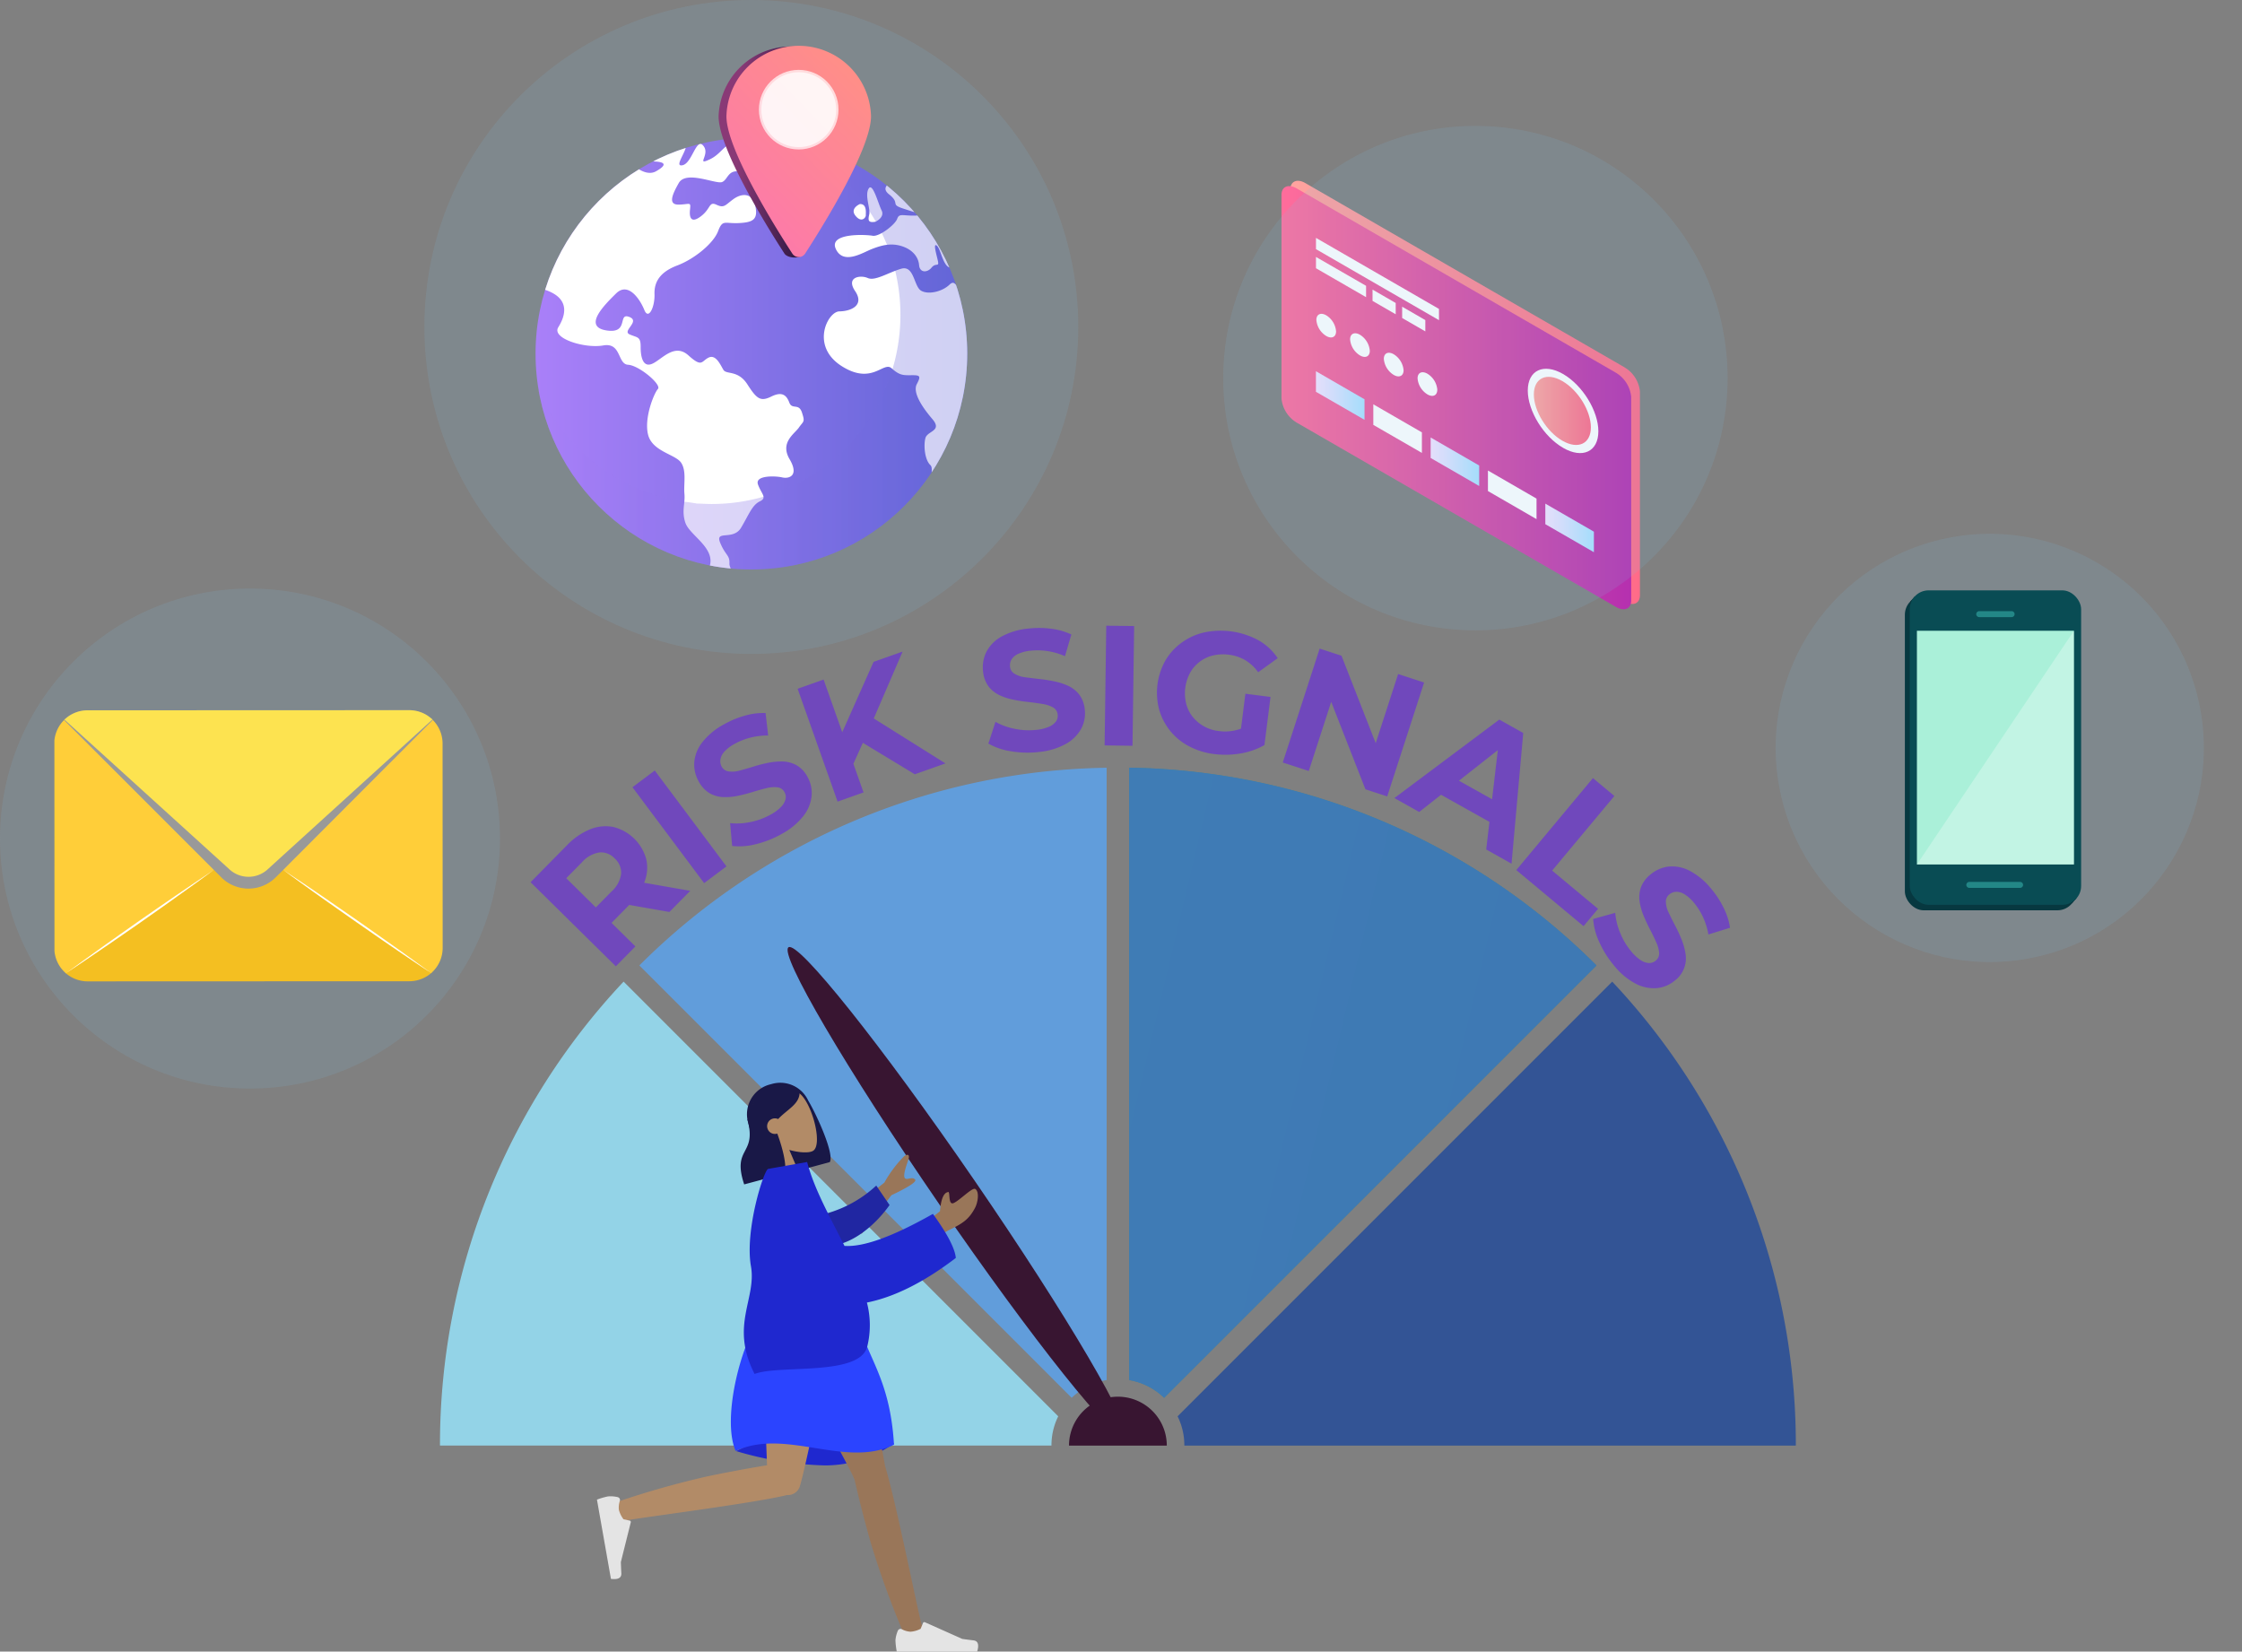 <svg xmlns="http://www.w3.org/2000/svg" width="517.73" height="381.37" viewBox="0 0 517.73 381.37"><rect x="0" y="0" width="517.73" height="381.37" fill="#808080" stroke="none"/><defs><linearGradient id="a" x2="1" y1=".5" y2=".5" gradientUnits="objectBoundingBox"><stop offset="0" stop-color="#ffa49f"/><stop offset="1" stop-color="#ff6b89"/></linearGradient><linearGradient id="b" x2="1" y1=".5" y2=".5" gradientUnits="objectBoundingBox"><stop offset="0" stop-color="#ff6d9b"/><stop offset="1" stop-color="#b530af"/></linearGradient><linearGradient id="c" x2="1" y1=".5" y2=".5" gradientUnits="objectBoundingBox"><stop offset="0" stop-color="#f5e3ff"/><stop offset=".36" stop-color="#dde2ff"/><stop offset="1" stop-color="#abe2ff"/></linearGradient><linearGradient id="d" x1="1.52" x2="-1.38" y1=".93" y2="0" gradientUnits="objectBoundingBox"><stop offset="0" stop-color="#1e769a"/><stop offset=".55" stop-color="#238b9f"/><stop offset="1" stop-color="#2698a2"/></linearGradient><linearGradient id="f" x2="1" y1=".5" y2=".5" gradientUnits="objectBoundingBox"><stop offset="0" stop-color="#aa80f9"/><stop offset="1" stop-color="#6165d7"/></linearGradient><linearGradient id="g" x2="1" y1=".5" y2=".5" gradientUnits="objectBoundingBox"><stop offset="0" stop-color="#aa80f9"/><stop offset="1" stop-color="#6165d7"/></linearGradient><linearGradient id="h" x1=".13" x2=".58" y1=".47" y2=".5" gradientUnits="objectBoundingBox"><stop offset="0" stop-color="#893976"/><stop offset="1" stop-color="#311944"/></linearGradient><linearGradient id="i" x1=".77" x2="-.13" y1="-.04" y2="1.23" gradientUnits="objectBoundingBox"><stop offset="0" stop-color="#ff9085"/><stop offset="1" stop-color="#fb6fbb"/></linearGradient><clipPath id="e"><circle cx="49.84" cy="49.84" r="49.84" fill="none"/></clipPath><clipPath id="j"><path fill="none" d="M0 0h88.03v131.35H0z"/></clipPath></defs><g><path fill="url(#a)" d="m220.55 63.17-73.7-42.54c-1.94-1.13-3.52-.46-3.52 1.49v47.02a7.3 7.3 0 0 0 3.53 5.56l73.7 42.55c1.94 1.12 3.51.45 3.51-1.5V68.74a7.3 7.3 0 0 0-3.52-5.56" transform="translate(154.63 21.67)"/><path fill="url(#b)" d="m219.57 117.84-73.7-42.55a7.3 7.3 0 0 1-3.52-5.56V22.71c0-1.95 1.58-2.61 3.53-1.49l73.7 42.55a7.3 7.3 0 0 1 3.52 5.56v47.02c0 1.95-1.58 2.61-3.53 1.49" transform="translate(153.58 22.3)"/><path fill="#fff" d="M360.95 103.4c-4.5-2.58-8.15-8.52-8.15-13.22s3.66-6.41 8.15-3.82 8.15 8.53 8.15 13.23-3.65 6.42-8.15 3.82"/><path fill="url(#a)" d="M183.55 53.52c0 3.8-2.95 5.18-6.58 3.09s-6.59-6.89-6.59-10.69 2.95-5.18 6.59-3.08 6.58 6.88 6.58 10.68" transform="translate(183.82 45.16)"/><path fill="#fff" d="M308.53 76.51c0 1.32-1.02 1.8-2.27 1.07a4.8 4.8 0 0 1-2.28-3.7c0-1.32 1.02-1.8 2.28-1.07a4.8 4.8 0 0 1 2.27 3.7M316.32 81c0 1.32-1.01 1.8-2.27 1.07a4.8 4.8 0 0 1-2.28-3.7c0-1.32 1.02-1.8 2.28-1.07a4.8 4.8 0 0 1 2.27 3.7M324.12 85.5c0 1.32-1.02 1.8-2.28 1.07a4.8 4.8 0 0 1-2.28-3.7c0-1.32 1.02-1.8 2.28-1.07a4.8 4.8 0 0 1 2.28 3.7M331.9 90c0 1.32-1.01 1.8-2.27 1.07a4.8 4.8 0 0 1-2.28-3.7c0-1.32 1.02-1.8 2.28-1.07a4.8 4.8 0 0 1 2.28 3.7"/><path fill="url(#c)" d="m157.4 52.45-11.22-6.47v-4.75l11.22 6.48Z" transform="translate(157.7 44.49)"/><path fill="#fff" d="m328.35 104.58-11.22-6.47v-4.75l11.22 6.48Z"/><path fill="url(#c)" d="m170.13 59.8-11.21-6.47V48.6l11.21 6.47Z" transform="translate(171.45 52.42)"/><path fill="#fff" d="m354.82 119.87-11.22-6.48v-4.74l11.22 6.48Z"/><path fill="url(#c)" d="m182.87 67.16-11.22-6.47v-4.75l11.22 6.48Z" transform="translate(185.2 60.35)"/><path fill="#fff" d="m332.3 73.93-28.41-16.4v-2.6l28.4 16.4ZM315.46 68.62l-11.57-6.68v-2.61L315.46 66ZM322.3 72.57l-5.35-3.09v-2.61l5.35 3.09ZM329.14 76.52l-5.35-3.09v-2.61l5.35 3.09Z"/><path fill="#93d3e7" d="m144.01 226.67 100.36 100.37a15 15 0 0 0-1.56 6.75H101.6a156 156 0 0 1 42.4-107.12"/><path fill="#619ddb" d="M255.55 177.28v141.39a15.3 15.3 0 0 0-8.07 4.1l-99.84-99.84a156 156 0 0 1 107.9-45.65"/><path fill="url(#d)" d="m233.34 130.93-99.84 99.84a15.3 15.3 0 0 0-8.07-4.1V85.27a156 156 0 0 1 107.9 45.66" transform="translate(135.33 92)"/><path fill="#4877bc" d="m233.34 130.93-99.84 99.84a15.3 15.3 0 0 0-8.07-4.1V85.27a156 156 0 0 1 107.9 45.66" opacity=".75" style="mix-blend-mode:screen;isolation:isolate" transform="translate(135.33 92)"/><path fill="#335495" d="M414.69 333.8h-141.2a15 15 0 0 0-1.56-6.76L372.3 226.67a156 156 0 0 1 42.4 107.12"/><path fill="#381531" d="M269.44 333.8h-22.58a11.29 11.29 0 0 1 22.58 0"/><path fill="#381531" d="M224.98 272.51c-21.46-31.23-40.67-55.3-42.9-53.77s13.36 28.1 34.82 59.33 40.67 55.3 42.9 53.77-13.36-28.1-34.82-59.33"/><circle cx="58.24" cy="58.24" r="58.24" fill="#79bae1" opacity=".14" transform="rotate(-87.12 214.76 -75.74)"/><circle cx="57.73" cy="57.73" r="57.73" fill="#79bae1" opacity=".14" transform="translate(0 135.9)"/><circle cx="75.5" cy="75.5" r="75.5" fill="#79bae1" opacity=".14" transform="translate(98)"/><g clip-path="url(#e)" transform="translate(123.67 31.81)"><path fill="url(#f)" d="M160.1 65.49a50 50 0 0 1-9.04 28.74c-.02.03-.1.07-.1.1a50 50 0 0 1-41.37 21.55 30 30 0 0 1-4.12-.26l-.01.08q-1.02-.06-2.02-.16l-.7-.07-.63-.08-.55-.08q-.06 0-.12-.02-.66-.1-1.31-.23h-.01A50.63 50.63 0 0 1 61.4 50.54c.23-.74.52-1.47.7-2.2.57-1.2.95-2.4 1.48-3.56q.32-.7.66-1.39a50 50 0 0 1 4.28-7.18l.45-.61q.9-1.22 1.87-2.38 1.46-1.75 3.06-3.36a51 51 0 0 1 9.25-7.33q1.56-.97 3.2-1.82a50.5 50.5 0 0 1 55.02 5.51A51 51 0 0 1 156.2 45.7c.73 1.7 1.23 3.46 1.98 5.26l-.08.02a50 50 0 0 1 2.01 14.51" transform="translate(-59.82 -15.6)"/><g fill="#fff" style="mix-blend-mode:soft-light;isolation:isolate"><path d="M60.83 66.9c-1.08 1.52-4.43 3.48-2.16 7.33 2.26 3.84-.15 4.56-1.7 4.2s-6.4-.55-5.6 1.65 2.2 3.03.42 3.88-2.52 3.06-4.34 6.1-6.08.41-4.81 3.47 2.25 2.76 2.13 4.9a2.7 2.7 0 0 0 .89 1.75q-1.02-.09-2.03-.2l-.71-.1-1.17-.17c-.04 0-.03-.02-.07-.02-.44-.07-.66-.15-1.23-.24-.38-.36-.14-.75-.09-1.17.57-3.94-4.86-6.64-5.77-9.4-.9-2.75 0-4.39-.21-6.67s.53-5.29-.78-7.2-6.6-2.56-7.6-6.4S27.35 59 28.26 58s-4.37-5.44-6.88-5.58-1.51-5.23-5.77-4.46c-4.27.75-11.95-1.63-10.36-4.2 1.3-2.1 3.5-6.77-3.66-8.84.22-.74.5-1.48.7-2.2.57-1.21.95-2.4 1.47-3.56q.32-.7.67-1.39A51 51 0 0 1 8.7 20.6l.45-.61q.9-1.22 1.86-2.38 1.46-1.75 3.06-3.36a51 51 0 0 1 9.25-7.33c1.42 1 3.05 1.6 4.45.85 3.43-1.92 1.16-2.21-.24-2.29a2 2 0 0 1-1-.38 50 50 0 0 1 8.3-3.42c-.22 1.93-2.85 5.05-.91 4.67 2.25-.43 3.17-6.53 4.83-4.5 1.68 2.03-1.84 4.7 1.46 3.15 3.31-1.53 3.75-4.94 7.44-3.28 3.7 1.68 3.37 3.67 4.4 3.47s4.36 2.05 2.35 3.89c-2.04 1.85-3.9-.5-6.95-1.21s-2.97 1.79-4.38 2.36c-1.42.55-8.3-2.78-10 .23-1.7 2.98-2.43 5.06.1 4.98s2.7-.72 2.5 1.15.26 3.28 2.56 1.51 1.77-3.47 3.56-2.63 2 .08 3.9-1.3 4.4-1.53 5.06 1.57-.47 3.8-3.81 3.96-3.73-.9-4.8 1.9-5.48 6.4-9.37 7.87-5.4 3.68-5.3 6.64-1.37 6.09-2.35 3.65-3.71-6.57-6.51-3.82-7.68 7.65-2.3 8.54 2.58-4.13 5.3-3.12-1.72 3.23.1 4.04 2.57.43 2.56 2.9.6 4.89 2.8 3.83 5.04-4.75 8.23-1.88 2.97 1.36 4.65.52 2.74 1.67 3.43 2.82 3.37-.03 5.55 3.37 3.04 4.01 5.52 2.79 3.5-.32 4.15 1.4 2.18.04 2.92 2.3.38 1.92-.7 3.45M69.35 25.7c-1.77-3.79 6.96-3.36 8.5-3.07 1.56.26 5.2-2.59 5.66-3.91s1.26-.7 4.02-.74.32-.65-2.72-1.66-.44-1.1-3.23-3.3c-1.2-.97-.83-1.8-.03-2.4a50.6 50.6 0 0 1 14.73 19.47l-.26-.04c-1.93-.02-2.36-4.29-3.35-5.12s.02 2.35.27 3.65-.53.21-1.5 1.41-2.72 1.23-2.87-.58-1.43-3.56-4-4.38-4.8-.15-6.9.66-6.55 3.75-8.33 0"/><path d="M91.26 78.72c.18-1.3.46-2.64-.08-3.13-1.32-1.22-1.6-4.55-1.15-6.24s4-1.6 1.6-4.4-4.6-6.17-3.58-8.08.7-2.05-1.2-2.04-2.73.1-4.63-1.6c-1.9-1.72-4.5 4.05-11.65-.58-7.14-4.66-3.07-12.54-.4-12.56 2.7-.04 5.84-1.4 3.63-4.68s1.24-3.77 2.92-3.02 4.67-1.24 7.7-2.14 2.92 4.07 4.61 5.06 4.9.21 6.55-1.38c1.18-1.14 1.44.19 2.61 1.44a50.6 50.6 0 0 1-6.93 43.35M78.49 19.4s2.23-1 1.42-2.63-2.07-6.58-3-5.01.45 4.62.15 5.93-.31 2.01 1.43 1.7M76.27 17.88c-.03-.52.3-2.63-1.37-2.57 0 0-2.41 1-1 2.72s2.4.37 2.37-.15"/></g><path fill="url(#g)" d="M159.89 65.33a50 50 0 0 1-8.98 28.74l-.03.1a50.3 50.3 0 0 1-41.43 21.5 31 31 0 0 1-4.2-.3v.13c-.68-.06-1.35-.06-2.02-.15q-.35-.02-.71-.06l-.63-.07-.54-.08-.12-.01-1.32-.23h-.01a50.5 50.5 0 0 1-40.64-44.1 43.8 43.8 0 0 0 32.93 28.45h.01a4 4 0 0 0 1.14.21l.1.03 1 .14.62.07c.58.07 1.16.2 1.74.25l.01.06c1.2 0 2.37.1 3.59.1a43.5 43.5 0 0 0 35.74-18.71c0-.03.05-.07.07-.1a43.6 43.6 0 0 0 5.95-37.36l-.02-.02a30 30 0 0 0-1.62-4.54 43.6 43.6 0 0 0-26.39-24.3 50 50 0 0 1 27.02 10.99 51 51 0 0 1 14.8 19.47c.73 1.71 1.2 3.46 1.95 5.26 0 .01-.06.02-.05.03a50 50 0 0 1 2.04 14.5" opacity=".3" style="mix-blend-mode:multiply;isolation:isolate" transform="translate(-59.73 -15.54)"/></g><g transform="translate(165.94 10.17)"><path fill="url(#h)" d="M113.2 21.58c0 7.53-9.85 25.6-13.93 31.91-.7 1.07-3.55.87-4.24-.2-4.08-6.3-15.21-24.18-15.21-31.7a16.7 16.7 0 0 1 33.38 0Z" transform="translate(-79.82 -4.9)"/><path fill="url(#i)" d="M114.08 21.58c0 7.53-11.14 25.41-15.22 31.71a1.76 1.76 0 0 1-2.95 0C91.82 47 80.69 29.11 80.69 21.6a16.7 16.7 0 0 1 33.39 0" transform="translate(-78.88 -4.9)"/><circle cx="9.19" cy="9.19" r="9.19" fill="#fff" opacity=".7" transform="translate(9.31 5.96)"/><circle cx="8.65" cy="8.65" r="8.65" fill="#fff" opacity=".7" transform="translate(9.86 6.5)"/></g><circle cx="49.44" cy="49.44" r="49.44" fill="#79bae1" opacity=".14" transform="rotate(-13.34 781.5 -1642.1)"/><path fill="#f4bf21" d="m87.78 215.16 11.93 9.4-.15.14-.01.01a7.7 7.7 0 0 1-5.03 1.87l-74.27.03a7.7 7.7 0 0 1-5.01-1.85l-.02-.02-.14-.13L27 215.2 47.5 199l1.9-1.5 5.2-4.12 2.78-2.2 2.79 2.19 5.21 4.12 1.9 1.49Z"/><path fill="#ffce39" d="m57.36 195.3-5.87 4.1-2.1 1.47-.32.22-21.6 15.12-12.23 8.55-.02-.01-.14-.13a7.7 7.7 0 0 1-2.5-5l-.02-48.6a7.7 7.7 0 0 1 2.22-4.74l.11-.11.32-.3 12.23 8.54 27.17 18.97ZM102.2 171.69l.02 47.19a7.7 7.7 0 0 1-2.51 5.69l-.15.13-.01.01-12.24-8.54-21.6-15.08-.31-.22-2.11-1.47-5.87-4.1 2.75-1.93 19.7-13.78 7.42-5.19 12.23-8.55.33.3.1.11a7.7 7.7 0 0 1 2.25 5.43"/><path fill="#999" d="m92.18 81.05.1.1-10.88 10.9-21.8 21.84-1.87 1.88-1.73 1.72a8.9 8.9 0 0 1-12.56.01l-1.73-1.73-1.88-1.88L18 92.06 7.11 81.17l.11-.1.32-.3a7.7 7.7 0 0 1 5.02-1.86l74.26-.03a7.7 7.7 0 0 1 5.03 1.87z" style="mix-blend-mode:color-burn;isolation:isolate" transform="translate(7.67 85.1)"/><path fill="#fde350" d="m99.85 166.15-11.37 10.34-6.6 6-16.5 15-2.09 1.9-1.5 1.37a6.53 6.53 0 0 1-8.79 0l-1.5-1.37-2.1-1.9-23.13-21-11.38-10.32.32-.3a7.7 7.7 0 0 1 5.02-1.85l74.27-.03a7.7 7.7 0 0 1 5.03 1.86z"/><path fill="#fff" d="M41.48 96.63q-4.19 3.1-8.44 6.1l-1.06.76-1.06.76-2.12 1.5-4.26 3-4.28 2.97-2.15 1.48-1.07.74-1.08.73q-4.3 2.95-8.64 5.83 4.2-3.1 8.44-6.11l1.06-.76 1.06-.75 2.13-1.51 4.26-3 4.28-2.97 2.14-1.47 1.08-.74 1.07-.74q4.3-2.94 8.64-5.82" style="mix-blend-mode:soft-light;isolation:isolate" transform="translate(7.9 104.25)"/><path fill="#fff" d="M31.46 96.63q4.35 2.86 8.64 5.8l1.08.74 1.07.74 2.14 1.48 4.28 2.96 4.26 3 2.13 1.5 1.06.75 1.06.75q4.25 3.02 8.44 6.1a592 592 0 0 1-8.64-5.81l-1.07-.73-1.08-.74-2.14-1.48-4.28-2.97-4.26-2.99-2.13-1.5-1.06-.75-1.06-.75a648 648 0 0 1-8.44-6.1" style="mix-blend-mode:soft-light;isolation:isolate" transform="translate(33.94 104.25)"/><g clip-path="url(#j)" transform="translate(137.85 250.02)"><g fill-rule="evenodd" clip-path="url(#j)"><path fill="#191847" d="M48.8 4.13c2.16 3.68 6.05 12.39 4.96 14.2l-9.22 2.47-.02-.05a7.1 7.1 0 0 1-7.9-5.17l-1.74-6.5a7.1 7.1 0 0 1 5-8.67l.64-.17a7.1 7.1 0 0 1 8.28 3.9"/><path fill="#b28b67" d="M39.88 13.43a8.8 8.8 0 0 1-3.94-5.53c-1.33-6.88 8.55-7.93 11.3-5.02s4.85 11.61 2.63 12.86c-.88.5-3.06.45-5.45-.23l3.72 8.72-7.64 2.05Z"/><path fill="#191847" d="M41.64 11.73C43 15.38 44 19.7 43.22 21L34 23.47c-2.9-8.72 3-6.62.76-14.96q.34-.58.67-1.09l-.08-.24q1.1-5.5 4.78-6.5c3.68-.98 5.3.4 6.68 1.58-.07 2.72-2.84 3.86-4.97 6.12a1.8 1.8 0 1 0-.28 3.38z"/><path fill="#1f28cf" d="M32.17 85.06a78 78 0 0 0 20.45 3.3 27.6 27.6 0 0 0 15.98-5.09q-11.6-3.4-19.1-3.39t-17.33 5.17"/><path fill="#997659" d="M59.46 91.54a2 2 0 0 1-.19-.38c-1.06-2.78-17.98-32.8-19.66-38.29h19.05c1.28 4.17 7.05 30.36 7.86 35.59 2.56 8.24 7.83 34.93 8.5 36.78.72 1.94-3.27 3.97-4.33 1.58a203 203 0 0 1-7.51-20.76 300 300 0 0 1-3.72-14.53"/><path fill="#b28b67" d="M43.88 95.2c-7.74 1.95-36.03 5.47-37.97 6.02-2 .57-3.75-3.53-1.29-4.42a205 205 0 0 1 21.32-6.01c5.28-1.08 10.1-1.95 13.33-2.46-.27-9.05-1.52-30.77-.7-35.46h16.86c-.8 4.5-7.45 37.32-8.68 40.6a2.9 2.9 0 0 1-2.87 1.73"/><path fill="#e4e4e4" d="M4.78 95.68a7 7 0 0 0-2.27-.16 17 17 0 0 0-2.51.74l3.23 18.3q2.48.3 2.4-1.27t-.11-2.61l2.29-9.18a.33.33 0 0 0-.24-.4h-.01l-1.42-.3a6 6 0 0 1-1.08-2.2 5 5 0 0 1 .24-2.1.66.66 0 0 0-.47-.8zM69.48 126.54a7 7 0 0 0-.55 2.2 17 17 0 0 0 .3 2.6H87.8q.72-2.39-.84-2.58t-2.6-.34l-8.63-3.85a.33.33 0 0 0-.43.16v.01l-.56 1.35a6 6 0 0 1-2.35.67 5 5 0 0 1-2.02-.59.66.66 0 0 0-.87.33z"/><path fill="#2b44ff" d="M38.62 52.87a35.8 35.8 0 0 1 21.08 0c2.3 10.48 7.91 14.64 8.9 30.7-11.2 5.55-25.04-3.94-36.57 1.46-3.3-7.56 1.32-25.77 6.59-32.16"/><path fill="#997659" d="m56.2 31.17 10.17-8.12A28 28 0 0 1 71 16.9c.51-.33 1.46-.64.83 1.13s-1.2 3.65-.65 4.06 1.58-.48 2.28.24q.7.72-5.46 3.64l-6.87 8.9Zm18.54 2.07 4.47-3.58q.35-4.13 1.8-4.4c.67-.48-.03 3.07 1.32 2.53s4.34-3.68 5.02-3.27c1 .61.64 3.1-.07 4.42-1.34 2.48-2.63 3.47-5.97 5.07a20 20 0 0 0-5.42 4.11Z"/><path fill="#2026a2" d="M50.47 30.77a28 28 0 0 0 14.03-7.03l3.07 4.5c-3.2 4.5-8.08 8.6-12.87 9.31a4.34 4.34 0 0 1-4.23-6.79"/><path fill="#1f28cf" d="M57.16 37.67q6.56.46 20.42-7.39 5 6.9 5.29 10.17c-7.68 5.88-14.58 9.12-20.53 10.3a20.7 20.7 0 0 1 .06 10.24c-1.87 6.83-20.33 4.07-26 6.25-5.76-11.22.5-17.3-.84-24.88-1.46-8.32 3-22.3 3.98-22.47l9-1.59c1.62 6.26 5.35 12.82 8.62 19.37"/></g></g><g fill="#7048bc"><path d="m142.21 223.13-19.69-19.42 8.4-8.52a15.5 15.5 0 0 1 5.36-3.7 9.4 9.4 0 0 1 5.37-.53 10.5 10.5 0 0 1 7.6 7.5 9 9 0 0 1-.49 5.34 16 16 0 0 1-3.66 5.37l-5.93 6.02.08-4.03 7.48 7.38Zm-2.45-11.46-4.22-.06 5.69-5.77a6.7 6.7 0 0 0 2.2-4.03 4.4 4.4 0 0 0-1.47-3.57 4.3 4.3 0 0 0-3.57-1.4 6.8 6.8 0 0 0-4 2.27l-5.69 5.76-.11-4.22Zm14.82-1.09-12.02-2.1 4.82-4.88 12.02 2.1ZM162.6 203.92l-16.55-22.14 5.15-3.86 16.56 22.14ZM180.48 192.58a23 23 0 0 1-5.99 2.36 15 15 0 0 1-5.42.4l-.47-5.27a15 15 0 0 0 4.66-.25 16 16 0 0 0 4.7-1.72 10 10 0 0 0 2.47-1.85 4 4 0 0 0 .98-1.75 2.3 2.3 0 0 0-.26-1.6 2.1 2.1 0 0 0-1.62-1.1 7 7 0 0 0-2.54.2q-1.46.35-3.12.86t-3.42.89a14 14 0 0 1-3.45.31 7 7 0 0 1-3.14-.9 7 7 0 0 1-2.52-2.73 8 8 0 0 1-1.02-4.39 8.7 8.7 0 0 1 1.82-4.6 16 16 0 0 1 5.08-4.2 21 21 0 0 1 4.8-1.99 15 15 0 0 1 4.77-.6l.6 5.19a16 16 0 0 0-4.12.49 15 15 0 0 0-3.56 1.4 9 9 0 0 0-2.45 1.85 3.5 3.5 0 0 0-.9 1.8 2.6 2.6 0 0 0 .3 1.65 2.1 2.1 0 0 0 1.64 1.1 6 6 0 0 0 2.51-.2q1.42-.38 3.12-.9a35 35 0 0 1 3.45-.89 16 16 0 0 1 3.4-.31 7 7 0 0 1 3.14.86 6.7 6.7 0 0 1 2.54 2.68 7.6 7.6 0 0 1 .97 4.34 9 9 0 0 1-1.85 4.64 16 16 0 0 1-5.1 4.23M193.42 185.1l-9.23-26.06 6-2.12 9.22 26.06Zm3.25-7.85-2.76-6.86 7.82-17.56 6.7-2.37-6.93 16.07-2.15 4.78Zm14.58 1.54-13.28-8.04 2.42-5.72 17.94 11.25ZM239.82 173.65a23 23 0 0 1-6.44-.19 15 15 0 0 1-5.14-1.76l1.64-5.02a15 15 0 0 0 4.38 1.6 16 16 0 0 0 5 .26 10 10 0 0 0 3-.73 4 4 0 0 0 1.6-1.23 2.3 2.3 0 0 0 .38-1.57 2.1 2.1 0 0 0-1.05-1.65 7 7 0 0 0-2.42-.8q-1.47-.25-3.2-.45c-1.74-.2-2.32-.3-3.5-.53a14 14 0 0 1-3.3-1.07 7 7 0 0 1-2.53-2.06 7 7 0 0 1-1.24-3.5 8 8 0 0 1 .78-4.43 8.6 8.6 0 0 1 3.49-3.53 16 16 0 0 1 6.33-1.86 21 21 0 0 1 5.19.06 15 15 0 0 1 4.61 1.32l-1.47 5.01a16 16 0 0 0-3.99-1.17 15 15 0 0 0-3.82-.11 9 9 0 0 0-2.98.74 3.5 3.5 0 0 0-1.55 1.3 2.6 2.6 0 0 0-.35 1.63 2.1 2.1 0 0 0 1.05 1.67 6 6 0 0 0 2.4.8q1.45.2 3.22.4a35 35 0 0 1 3.51.54 15 15 0 0 1 3.26 1.05 7 7 0 0 1 2.55 2.03 6.7 6.7 0 0 1 1.27 3.46 7.5 7.5 0 0 1-.81 4.38 9 9 0 0 1-3.53 3.52 16 16 0 0 1-6.34 1.89M255.08 172.12l.38-27.64 6.44.08-.38 27.65ZM280.45 174.13a17 17 0 0 1-5.86-1.8 13.8 13.8 0 0 1-6.91-8.46 15.2 15.2 0 0 1 1.44-11.36 13.5 13.5 0 0 1 3.73-4.1 14 14 0 0 1 5.16-2.36 18.3 18.3 0 0 1 12.57 1.78 13 13 0 0 1 4.47 4.15l-4.51 3.25a10 10 0 0 0-3-2.8 10 10 0 0 0-3.77-1.25 10 10 0 0 0-3.7.19 8 8 0 0 0-3.06 1.46 8 8 0 0 0-2.2 2.55 10 10 0 0 0-.9 7.07 8 8 0 0 0 1.48 3.04 9 9 0 0 0 2.59 2.2 9 9 0 0 0 3.5 1.12 10.6 10.6 0 0 0 7.48-1.8l3.02 5.04a17 17 0 0 1-5.54 1.94 21 21 0 0 1-5.99.14m5.84-3.64 1.3-10.3 5.8.74-1.4 11.12ZM296.22 176.07l8.52-26.3 5.04 1.64 9.38 23.97-2.44-.8 6.14-18.94 6 1.96-8.52 26.3-5.03-1.64-9.38-23.97 2.44.8-6.14 18.94ZM322 184.28l24.23-18.12 5.52 3.09-2.7 30.18-5.85-3.28 3.07-26.26 2.24 1.26-20.78 16.34Zm8.31-2.14 3.79-3.44 12.47 6.98-.92 5.05ZM350.15 200.91l17.7-21.24 4.95 4.13-14.37 17.23 10.6 8.83-3.35 4ZM372.7 222.93a23 23 0 0 1-3.42-5.47 15 15 0 0 1-1.38-5.26l5.1-1.42a15 15 0 0 0 1.1 4.54 16 16 0 0 0 2.54 4.31 10 10 0 0 0 2.26 2.1 4 4 0 0 0 1.9.65 2.3 2.3 0 0 0 1.53-.55 2.1 2.1 0 0 0 .8-1.8 7 7 0 0 0-.67-2.45q-.6-1.37-1.41-2.92t-1.5-3.2a14 14 0 0 1-.93-3.34 7 7 0 0 1 .32-3.25 7 7 0 0 1 2.23-2.97 8 8 0 0 1 4.13-1.8 8.7 8.7 0 0 1 4.86.96 16 16 0 0 1 5.06 4.24 21 21 0 0 1 2.82 4.36 15 15 0 0 1 1.46 4.57l-4.99 1.55a16 16 0 0 0-1.23-3.97 15 15 0 0 0-2.02-3.25 9 9 0 0 0-2.27-2.07 3.5 3.5 0 0 0-1.94-.56 2.6 2.6 0 0 0-1.56.6 2.1 2.1 0 0 0-.8 1.8 6 6 0 0 0 .66 2.43q.62 1.34 1.45 2.91a35 35 0 0 1 1.5 3.23 15 15 0 0 1 .92 3.3 6.4 6.4 0 0 1-2.45 6.21 7.6 7.6 0 0 1-4.1 1.75 9 9 0 0 1-4.89-.98 16 16 0 0 1-5.09-4.26"/></g><g transform="translate(439.88 136.32)"><rect width="39.57" height="72.61" fill="#073840" rx="4.35" transform="translate(0 1.27)"/><path fill="#07343b" d="M2.25 1.43 1.24 2.58v.77l1.6-.6ZM38.57 72.3l1.09-1.22-1.65-.52Z"/><rect width="39.57" height="72.61" fill="#094c54" rx="4.35" transform="translate(1.13)"/><path fill="#aaf0d9" d="M2.78 9.33h36.26v53.96H2.78z"/><path fill="#238787" d="M24.64 6.18h-7.46a.7.7 0 0 1-.7-.69.7.7 0 0 1 .7-.69h7.46a.7.7 0 0 1 .7.7.7.7 0 0 1-.7.68M26.6 68.7H14.89a.7.7 0 0 1-.7-.7.7.7 0 0 1 .7-.68H26.6a.7.7 0 0 1 .7.69.7.7 0 0 1-.7.69"/><path fill="#fff" d="M2.78 63.29 39.04 9.33v53.96Z" opacity=".28"/></g></g></svg>